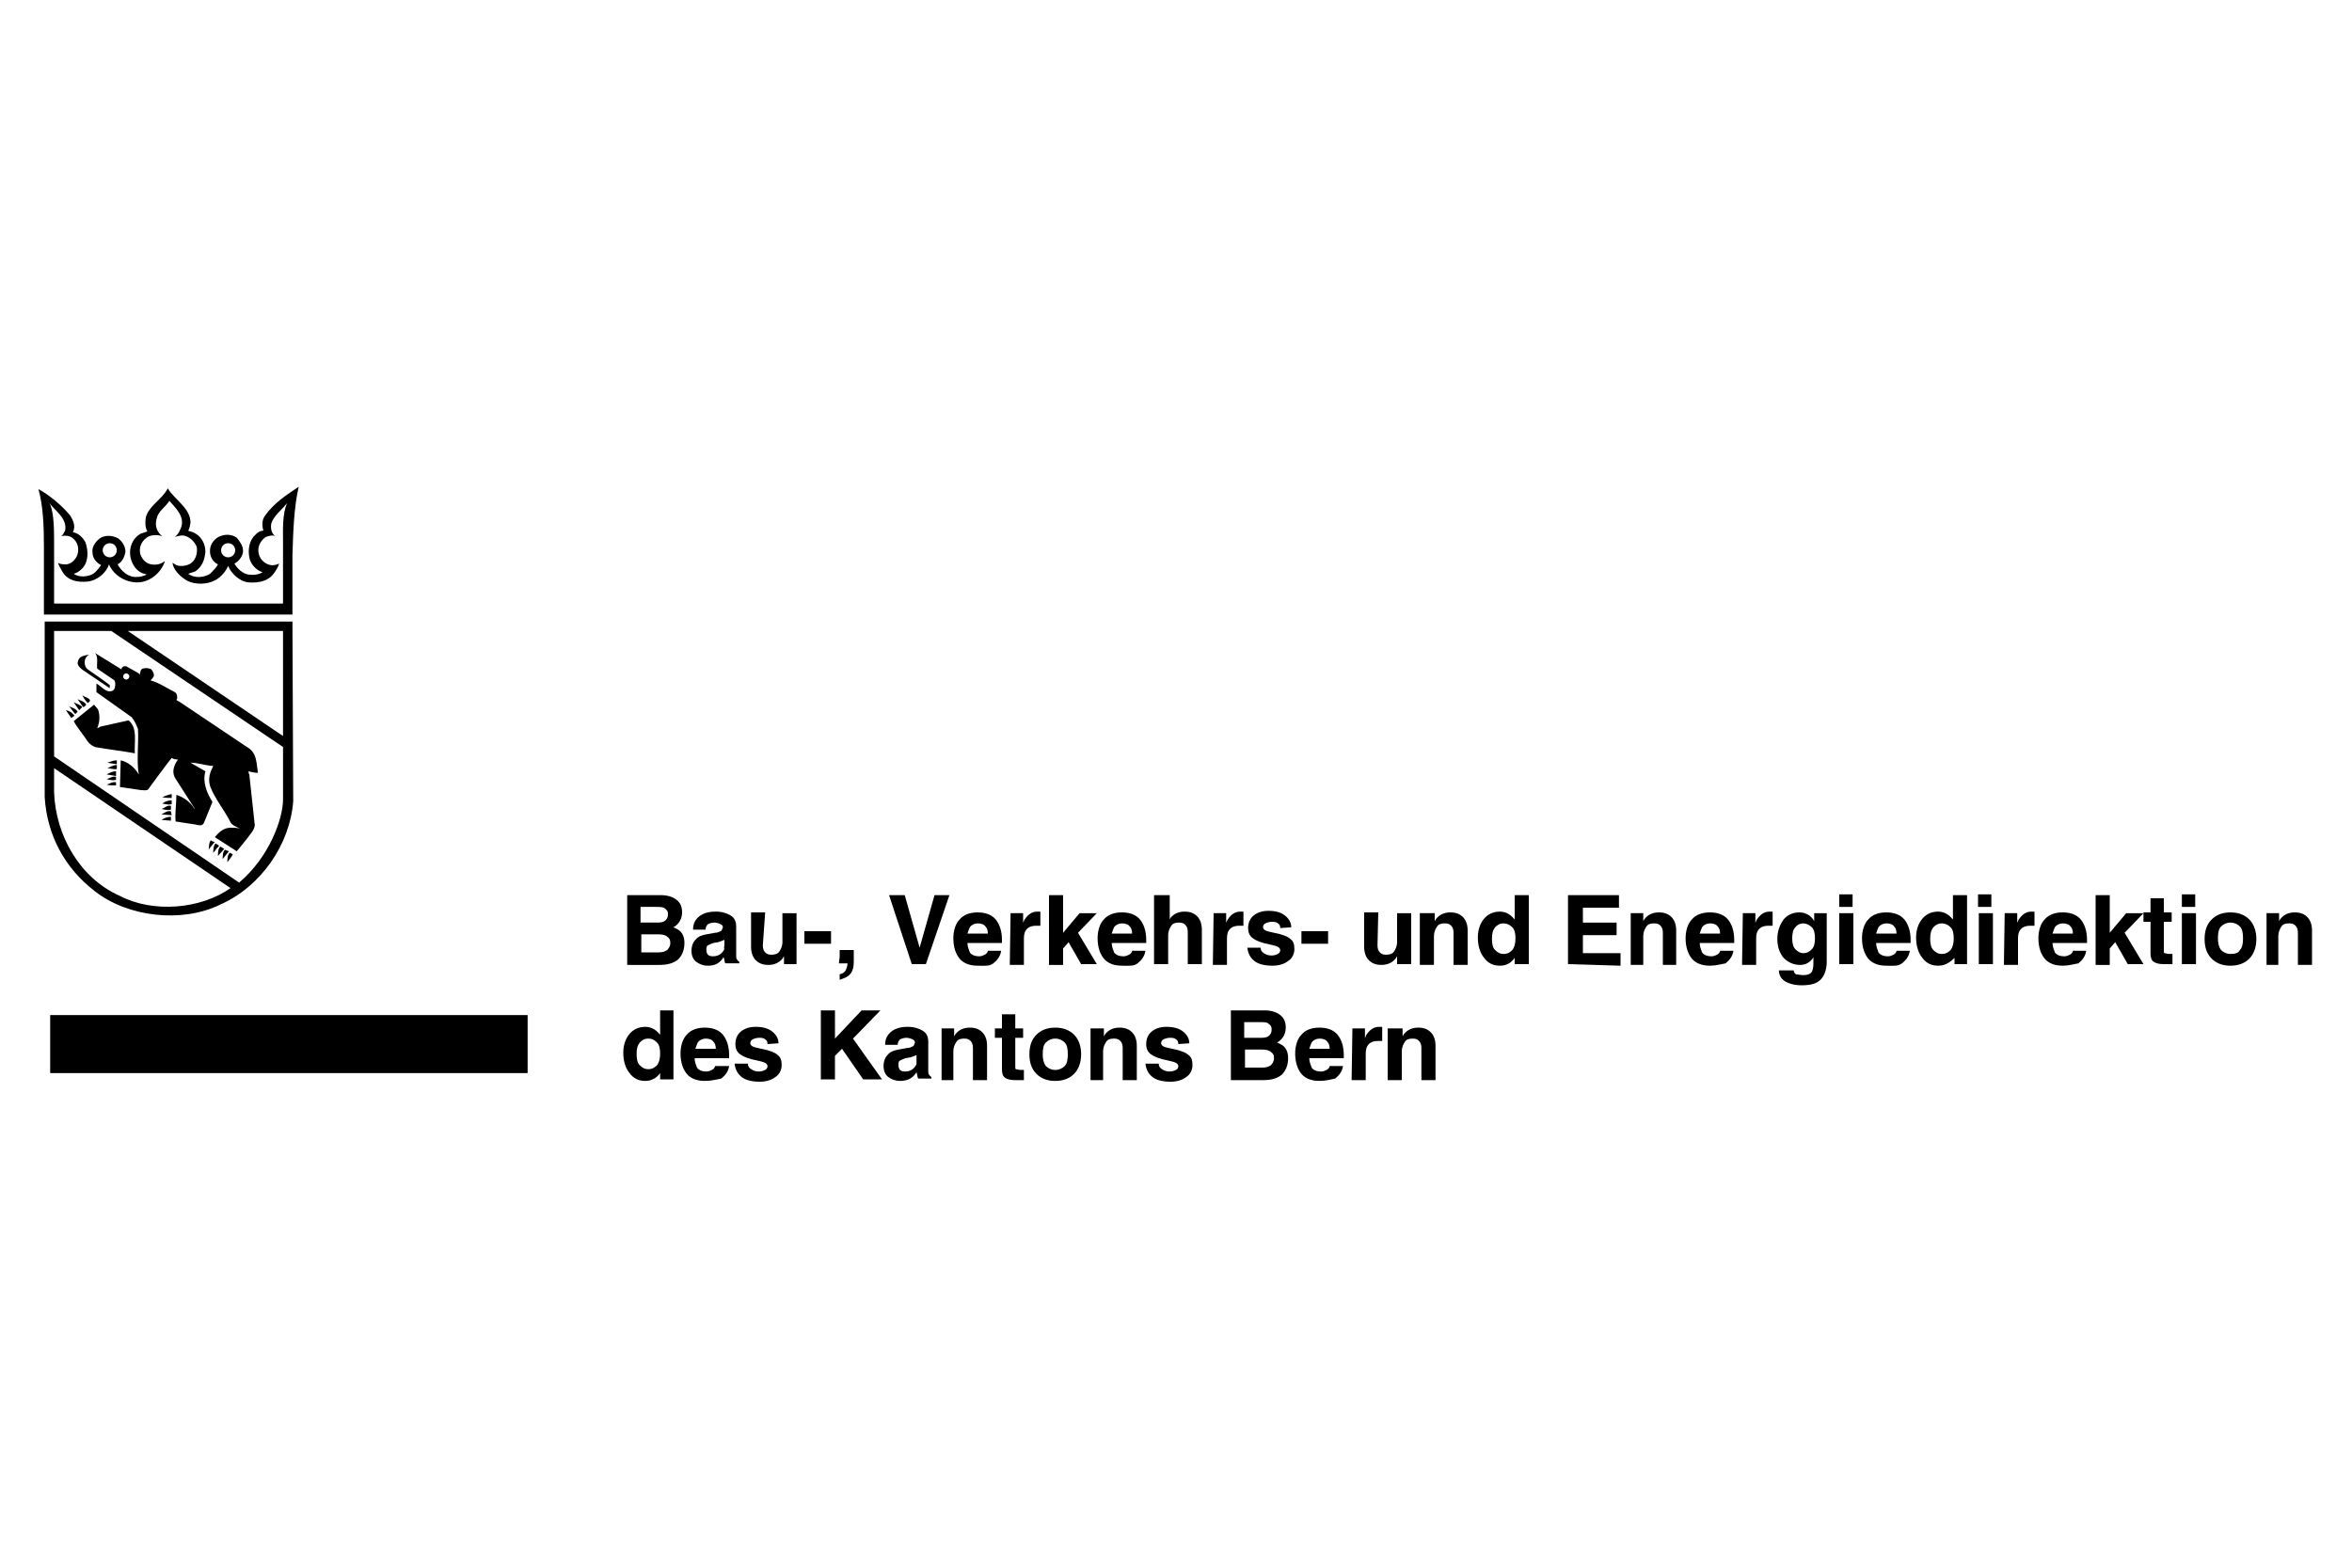 <svg xmlns="http://www.w3.org/2000/svg" xmlns:xlink="http://www.w3.org/1999/xlink" id="Layer_1" x="0px" y="0px" viewBox="0 0 300 200" xml:space="preserve"><g>	<g>		<path d="M80,114.2h0.9h3.4c0.8,0,1.5,0.2,2,0.6c0.5,0.4,0.7,0.9,0.7,1.6c0,0.7-0.3,1.3-0.8,1.7c-0.1,0.1-0.2,0.1-0.3,0.2    c0.2,0.1,0.4,0.2,0.6,0.3c0.6,0.4,0.8,1,0.8,1.7c0,0.9-0.3,1.6-0.8,2.1c-0.6,0.5-1.4,0.7-2.4,0.7h-3.1H80V114.2z M81.8,117.7h2.1    c0.5,0,0.8-0.1,1-0.3c0.2-0.2,0.3-0.4,0.3-0.8c0-0.3-0.1-0.5-0.4-0.7c-0.2-0.2-0.6-0.2-1.1-0.2h-2V117.7z M81.8,121.5H84    c0.5,0,0.8-0.1,1.1-0.3c0.2-0.2,0.4-0.5,0.4-0.9c0-0.4-0.1-0.6-0.4-0.8c-0.2-0.2-0.6-0.3-1.1-0.3h-2.2V121.5z"></path>		<path d="M90.3,123.2c-0.6,0-1.1-0.2-1.5-0.5c-0.4-0.3-0.6-0.8-0.6-1.4c0-0.6,0.2-1.1,0.5-1.4c0.3-0.4,0.8-0.6,1.4-0.7l1.1-0.2    c0.3,0,0.5-0.1,0.7-0.2c0.1,0,0.1-0.1,0.2-0.2c0-0.1,0.1-0.2,0.1-0.3c0-0.2-0.1-0.3-0.3-0.4c-0.2-0.1-0.5-0.2-0.8-0.2    c-0.3,0-0.6,0.1-0.8,0.2c-0.2,0.2-0.3,0.4-0.3,0.7h-1.6c0-0.8,0.3-1.3,0.8-1.7c0.5-0.4,1.2-0.6,2.1-0.6c0.8,0,1.4,0.2,1.9,0.5    c0.5,0.3,0.7,0.8,0.7,1.4v3.6c0,0.3,0,0.5,0.1,0.6s0.1,0.2,0.3,0.3v0v0.2h-0.9h-0.9v0c-0.1-0.3-0.1-0.5-0.2-0.8l0,0    C91.8,122.9,91.2,123.2,90.3,123.2z M92.4,120.6v-0.7c-0.2,0.1-0.5,0.2-0.8,0.3l-0.6,0.1c-0.3,0.1-0.5,0.2-0.7,0.3    c-0.2,0.1-0.2,0.3-0.2,0.6c0,0.3,0.1,0.5,0.2,0.6c0.1,0.1,0.3,0.2,0.6,0.2c0.6,0,1-0.2,1.3-0.6c0.1-0.1,0.1-0.2,0.2-0.3    C92.3,120.9,92.4,120.7,92.4,120.6z"></path>		<path d="M97.3,120.6c0,0.4,0.1,0.7,0.3,0.9c0.2,0.2,0.4,0.3,0.8,0.3c0.4,0,0.8-0.1,1-0.4c0.2-0.3,0.4-0.7,0.4-1.2v-3.7h0.9h0.9    v6.5h-0.8h-0.8v-1c-0.1,0.1-0.1,0.2-0.2,0.3c-0.4,0.5-1,0.8-1.8,0.8c-0.7,0-1.2-0.2-1.6-0.6c-0.4-0.4-0.6-1-0.6-1.7v-4.4h0.9h0.9    L97.3,120.6L97.3,120.6z"></path>		<path d="M102.6,118.8h3.4v1.6h-3.4V118.8z"></path>		<path d="M107.1,122.1v-0.9h0.9h0.9v1.5c0,0.6-0.1,1.1-0.4,1.5c-0.3,0.4-0.8,0.6-1.4,0.8v-0.7c0.4-0.1,0.7-0.3,0.8-0.6    c0.1-0.2,0.2-0.5,0.2-0.8h-0.5h-0.6L107.1,122.1L107.1,122.1z"></path>		<path d="M113.4,114.2h1h1l1.9,6.7h0l1.9-6.7h0.9h1l-3,8.8h-0.9h-0.9L113.4,114.2z"></path>		<path d="M124.7,123.2c-1,0-1.8-0.3-2.3-0.9c-0.5-0.6-0.8-1.5-0.8-2.6c0-1,0.3-1.9,0.8-2.4c0.5-0.6,1.3-0.9,2.3-0.9    c1,0,1.8,0.3,2.3,0.9c0.5,0.6,0.8,1.5,0.8,2.6c0,0.1,0,0.3,0,0.4h-4.4c0,0.5,0.2,0.9,0.3,1.2c0.2,0.3,0.6,0.5,1.2,0.5    c0.3,0,0.5-0.1,0.7-0.2c0.2-0.1,0.4-0.3,0.4-0.5h1.7c-0.1,0.7-0.5,1.2-1,1.6S125.5,123.2,124.7,123.2z M126,119.1    c0-0.4-0.1-0.7-0.3-0.9c-0.2-0.3-0.6-0.4-1-0.4c-0.4,0-0.8,0.2-1,0.5c-0.1,0.2-0.2,0.5-0.3,0.8H126z"></path>		<path d="M128.9,116.5h0.8h0.8v1.2c0.1-0.1,0.1-0.3,0.2-0.4c0.4-0.6,0.9-1,1.6-1l0.4,0v1.8c-0.2,0-0.3,0-0.5,0    c-0.5,0-0.9,0.1-1.2,0.4c-0.3,0.3-0.4,0.7-0.4,1.2v3.4h-0.9h-0.9L128.9,116.5L128.9,116.5z"></path>		<path d="M133.8,114.2h0.9h0.9v4.8l2.1-2.5h1.1h1.1l-2.4,2.5l2.4,4h-1h-1l-1.6-2.8l-0.7,0.8v2.1h-0.9h-0.9V114.2L133.8,114.2z"></path>		<path d="M143.1,123.2c-1,0-1.8-0.3-2.3-0.9s-0.8-1.5-0.8-2.6c0-1,0.3-1.9,0.8-2.4c0.5-0.6,1.3-0.9,2.3-0.9c1,0,1.8,0.3,2.3,0.9    c0.5,0.6,0.8,1.5,0.8,2.6c0,0.1,0,0.3,0,0.4h-4.4c0,0.5,0.2,0.9,0.3,1.2c0.2,0.3,0.6,0.5,1.2,0.5c0.3,0,0.5-0.1,0.7-0.2    c0.2-0.1,0.4-0.3,0.4-0.5h1.7c-0.1,0.7-0.5,1.2-1,1.6S143.9,123.2,143.1,123.2z M144.4,119.1c0-0.4-0.1-0.7-0.3-0.9    c-0.2-0.3-0.6-0.4-1-0.4c-0.4,0-0.8,0.2-1,0.5c-0.1,0.2-0.2,0.5-0.3,0.8H144.4z"></path>		<path d="M147.4,114.2h0.9h0.9v3.1l0.1-0.2c0.4-0.5,1-0.8,1.8-0.8c0.7,0,1.2,0.2,1.6,0.6c0.4,0.4,0.6,1,0.6,1.7v4.4h-0.9h-0.9v-4.1    c0-0.4-0.1-0.7-0.3-0.9c-0.2-0.2-0.4-0.3-0.8-0.3c-0.5,0-0.8,0.1-1,0.4c-0.2,0.3-0.4,0.7-0.4,1.2v3.7h-0.9h-0.9V114.2z"></path>		<path d="M154.8,116.5h0.8h0.8v1.2c0.1-0.1,0.1-0.3,0.2-0.4c0.4-0.6,0.9-1,1.6-1l0.4,0v1.8c-0.2,0-0.3,0-0.5,0    c-0.5,0-0.9,0.1-1.2,0.4c-0.3,0.3-0.4,0.7-0.4,1.2v3.4h-0.9h-0.9L154.8,116.5L154.8,116.5z"></path>		<path d="M163.3,118.4c0-0.3-0.1-0.5-0.3-0.6c-0.2-0.2-0.5-0.2-0.8-0.2c-0.3,0-0.6,0.1-0.8,0.2c-0.2,0.1-0.3,0.3-0.3,0.5    c0,0.1,0.1,0.3,0.3,0.4c0.2,0.1,0.6,0.2,1.1,0.3c1.1,0.2,1.8,0.5,2.1,0.8c0.4,0.3,0.5,0.7,0.5,1.3c0,0.6-0.3,1.2-0.8,1.5    c-0.5,0.4-1.2,0.6-2,0.6c-1,0-1.8-0.2-2.3-0.6c-0.5-0.4-0.8-0.9-0.9-1.7h1.7c0,0.3,0.1,0.5,0.4,0.7c0.3,0.2,0.6,0.3,1,0.3    c0.3,0,0.6-0.1,0.8-0.2s0.3-0.3,0.3-0.5c0-0.1-0.1-0.3-0.3-0.4c-0.2-0.1-0.5-0.2-1-0.3c-1.1-0.2-1.8-0.5-2.2-0.8    c-0.4-0.3-0.6-0.7-0.6-1.3c0-0.6,0.2-1.2,0.7-1.6c0.5-0.4,1.1-0.6,1.9-0.6c0.9,0,1.6,0.2,2.1,0.6c0.5,0.4,0.8,0.9,0.8,1.5    L163.3,118.4z"></path>		<path d="M166,118.8h3.4v1.6H166V118.8z"></path>		<path d="M175.7,120.6c0,0.4,0.1,0.7,0.3,0.9c0.2,0.2,0.4,0.3,0.8,0.3c0.4,0,0.8-0.1,1-0.4c0.2-0.3,0.4-0.7,0.4-1.2v-3.7h0.9h0.9    v6.5H179h-0.8v-1c-0.1,0.1-0.1,0.2-0.2,0.3c-0.4,0.5-1,0.8-1.8,0.8c-0.7,0-1.2-0.2-1.6-0.6c-0.4-0.4-0.6-1-0.6-1.7v-4.4h0.9h0.9    L175.7,120.6L175.7,120.6z"></path>		<path d="M181.4,116.5h0.8h0.8v1c0.1-0.1,0.1-0.2,0.2-0.3c0.4-0.5,1-0.8,1.8-0.8c0.7,0,1.2,0.2,1.6,0.6c0.4,0.4,0.6,1,0.6,1.7v4.4    h-0.9h-0.9v-4.1c0-0.4-0.1-0.7-0.3-0.9c-0.2-0.2-0.4-0.3-0.8-0.3c-0.5,0-0.8,0.1-1,0.4c-0.2,0.3-0.4,0.7-0.4,1.2v3.7h-0.9h-0.9    V116.5z"></path>		<path d="M191.3,123.2c-0.8,0-1.5-0.3-2-1c-0.5-0.6-0.8-1.5-0.8-2.6c0-1,0.3-1.8,0.8-2.4c0.5-0.6,1.2-0.9,2-0.9    c0.7,0,1.3,0.3,1.8,0.9l0.1,0.1v-3.1h0.9h0.9v8.8H194h-0.8v-0.8l0,0C192.7,122.9,192.1,123.2,191.3,123.2z M191.8,117.8    c-0.5,0-0.8,0.2-1.1,0.5c-0.3,0.4-0.4,0.8-0.4,1.5c0,0.6,0.1,1.1,0.4,1.4c0.3,0.3,0.6,0.5,1.1,0.5c0.5,0,0.8-0.2,1.1-0.5    c0.3-0.4,0.4-0.9,0.4-1.5c0-0.6-0.1-1.1-0.4-1.4C192.6,118,192.2,117.8,191.8,117.8z"></path>		<path d="M200,123v-8.8h6.5v0.8v0.8h-4.6v1.9h4.3v0.8v0.8h-4.3v2.3h4.8v0.8v0.8L200,123L200,123z"></path>		<path d="M208,116.5h0.8h0.8v1c0.1-0.1,0.1-0.2,0.2-0.3c0.4-0.5,1-0.8,1.8-0.8c0.7,0,1.2,0.2,1.6,0.6c0.4,0.4,0.6,1,0.6,1.7v4.4    H213h-0.9v-4.1c0-0.4-0.1-0.7-0.3-0.9c-0.2-0.2-0.4-0.3-0.8-0.3c-0.5,0-0.8,0.1-1,0.4c-0.2,0.3-0.4,0.7-0.4,1.2v3.7h-0.9H208    V116.5z"></path>		<path d="M218.1,123.2c-1,0-1.8-0.3-2.3-0.9c-0.5-0.6-0.8-1.5-0.8-2.6c0-1,0.3-1.9,0.8-2.4c0.5-0.6,1.3-0.9,2.3-0.9    c1,0,1.8,0.3,2.3,0.9c0.5,0.6,0.8,1.5,0.8,2.6c0,0.1,0,0.3,0,0.4h-4.4c0,0.5,0.2,0.9,0.3,1.2c0.2,0.3,0.6,0.5,1.2,0.5    c0.3,0,0.5-0.1,0.7-0.2c0.2-0.1,0.4-0.3,0.4-0.5h1.7c-0.1,0.7-0.5,1.2-1,1.6C219.5,123,218.9,123.2,218.1,123.2z M219.4,119.1    c0-0.4-0.1-0.7-0.3-0.9c-0.2-0.3-0.6-0.4-1-0.4c-0.4,0-0.8,0.2-1,0.5c-0.1,0.2-0.2,0.5-0.3,0.8H219.4z"></path>		<path d="M222.3,116.5h0.8h0.8v1.2c0.1-0.1,0.1-0.3,0.2-0.4c0.4-0.6,0.9-1,1.6-1l0.4,0v1.8c-0.2,0-0.3,0-0.5,0    c-0.5,0-0.9,0.1-1.2,0.4c-0.3,0.3-0.4,0.7-0.4,1.2v3.4h-0.9h-0.9L222.3,116.5L222.3,116.5z"></path>		<path d="M230,124.4c0.5,0,0.8-0.1,1-0.3c0.2-0.2,0.3-0.6,0.3-1.2v-0.8l-0.1,0.2c-0.4,0.5-0.9,0.8-1.6,0.8c-0.8,0-1.5-0.3-2.1-0.9    c-0.5-0.6-0.8-1.4-0.8-2.4c0-1,0.3-1.8,0.8-2.5c0.5-0.6,1.2-0.9,2-0.9c0.7,0,1.3,0.3,1.7,0.8c0.1,0.1,0.1,0.2,0.2,0.3v-1h1.6v6.2    c0,1-0.3,1.8-0.8,2.3c-0.5,0.5-1.3,0.7-2.4,0.7c-0.9,0-1.6-0.2-2.1-0.5c-0.5-0.3-0.8-0.8-0.8-1.4h1.9c0,0.2,0.1,0.4,0.3,0.5    C229.3,124.3,229.6,124.4,230,124.4z M230,117.8c-0.4,0-0.8,0.2-1,0.5c-0.3,0.3-0.4,0.8-0.4,1.4c0,0.6,0.1,1.1,0.4,1.4    c0.3,0.3,0.6,0.5,1,0.5c0.5,0,0.8-0.2,1.1-0.5c0.3-0.3,0.4-0.8,0.4-1.4c0-0.6-0.1-1.1-0.4-1.4C230.8,118,230.4,117.8,230,117.8z"></path>		<path d="M234.6,114.1h1.7v1.6h-1.7V114.1z M234.6,116.5h0.9h0.9v6.5h-0.9h-0.9V116.5z"></path>		<path d="M240.6,123.2c-1,0-1.8-0.3-2.3-0.9c-0.5-0.6-0.8-1.5-0.8-2.6c0-1,0.3-1.9,0.8-2.4c0.5-0.6,1.3-0.9,2.3-0.9    c1,0,1.8,0.3,2.3,0.9c0.5,0.6,0.8,1.5,0.8,2.6c0,0.1,0,0.3,0,0.4h-4.4c0,0.5,0.2,0.9,0.3,1.2c0.2,0.3,0.6,0.5,1.2,0.5    c0.3,0,0.5-0.1,0.7-0.2c0.2-0.1,0.4-0.3,0.4-0.5h1.7c-0.1,0.7-0.5,1.2-1,1.6S241.4,123.2,240.6,123.2z M241.9,119.1    c0-0.4-0.1-0.7-0.3-0.9c-0.2-0.3-0.6-0.4-1-0.4c-0.4,0-0.8,0.2-1,0.5c-0.1,0.2-0.2,0.5-0.3,0.8H241.9z"></path>		<path d="M247.2,123.2c-0.8,0-1.5-0.3-2-1c-0.5-0.6-0.8-1.5-0.8-2.6c0-1,0.3-1.8,0.8-2.4c0.5-0.6,1.2-0.9,2-0.9    c0.7,0,1.3,0.3,1.8,0.9l0.1,0.1v-3.1h0.9h0.9v8.8h-0.8h-0.8v-0.8l0,0C248.6,122.9,248,123.2,247.2,123.2z M247.7,117.8    c-0.5,0-0.8,0.2-1.1,0.5c-0.3,0.4-0.4,0.8-0.4,1.5c0,0.6,0.1,1.1,0.4,1.4c0.3,0.3,0.6,0.5,1.1,0.5c0.5,0,0.8-0.2,1.1-0.5    c0.3-0.4,0.4-0.9,0.4-1.5c0-0.6-0.1-1.1-0.4-1.4C248.5,118,248.1,117.8,247.7,117.8z"></path>		<path d="M252.3,114.1h1.7v1.6h-1.7V114.1z M252.4,116.5h0.9h0.9v6.5h-0.9h-0.9V116.5z"></path>		<path d="M255.7,116.5h0.8h0.8v1.2c0.1-0.1,0.1-0.3,0.2-0.4c0.4-0.6,0.9-1,1.6-1l0.4,0v1.8c-0.2,0-0.3,0-0.5,0    c-0.5,0-0.9,0.1-1.2,0.4c-0.3,0.3-0.4,0.7-0.4,1.2v3.4h-0.9h-0.9L255.7,116.5L255.7,116.5z"></path>		<path d="M263.1,123.2c-1,0-1.8-0.3-2.3-0.9c-0.5-0.6-0.8-1.5-0.8-2.6c0-1,0.3-1.9,0.8-2.4c0.5-0.6,1.3-0.9,2.3-0.9    c1,0,1.8,0.3,2.3,0.9c0.5,0.6,0.8,1.5,0.8,2.6c0,0.1,0,0.3,0,0.4h-4.4c0,0.5,0.2,0.9,0.3,1.2c0.2,0.3,0.6,0.5,1.2,0.5    c0.3,0,0.5-0.1,0.7-0.2c0.2-0.1,0.4-0.3,0.4-0.5h1.7c-0.1,0.7-0.5,1.2-1,1.6C264.5,123,263.9,123.2,263.1,123.2z M264.4,119.1    c0-0.4-0.1-0.7-0.3-0.9c-0.2-0.3-0.6-0.4-1-0.4c-0.4,0-0.8,0.2-1,0.5c-0.1,0.2-0.2,0.5-0.3,0.8H264.4z"></path>		<path d="M267.3,114.2h0.9h0.9v4.8l2.1-2.5h1.1h1.1L271,119l2.4,4h-1h-1l-1.6-2.8l-0.7,0.8v2.1h-0.9h-0.9V114.2z"></path>		<path d="M277.1,123c-0.3,0-0.6,0-1.1,0c-0.6,0-1-0.1-1.3-0.3c-0.3-0.2-0.4-0.6-0.4-1.1v-4h-0.9v-1.2h0.9v-1.8h1.7v1.8h1v1.2h-1    v3.7c0,0.2,0,0.3,0.1,0.3c0.1,0,0.3,0.1,0.6,0.1h0.4L277.1,123L277.1,123z"></path>		<path d="M278.3,114.1h1.7v1.6h-1.7V114.1z M278.3,116.5h0.9h0.9v6.5h-0.9h-0.9V116.5z"></path>		<path d="M282.1,122.3c-0.6-0.6-0.9-1.4-0.9-2.5c0-1.1,0.3-1.9,0.9-2.5c0.6-0.6,1.4-0.9,2.4-0.9c1,0,1.8,0.3,2.4,0.9    c0.6,0.6,0.9,1.5,0.9,2.5c0,1-0.3,1.9-0.9,2.5c-0.6,0.6-1.4,0.9-2.4,0.9C283.5,123.2,282.7,122.9,282.1,122.3z M285.7,121.2    c0.3-0.3,0.4-0.8,0.4-1.5c0-0.7-0.1-1.2-0.4-1.5c-0.3-0.3-0.7-0.5-1.2-0.5c-0.5,0-0.9,0.2-1.2,0.5c-0.3,0.3-0.4,0.8-0.4,1.5    c0,0.6,0.1,1.1,0.4,1.5c0.3,0.3,0.7,0.5,1.2,0.5C285.1,121.7,285.5,121.6,285.7,121.2z"></path>		<path d="M289.1,116.5h0.8h0.8v1c0.1-0.1,0.1-0.2,0.2-0.3c0.4-0.5,1-0.8,1.8-0.8c0.7,0,1.2,0.2,1.6,0.6c0.4,0.4,0.6,1,0.6,1.7v4.4    h-0.9h-0.9v-4.1c0-0.4-0.1-0.7-0.3-0.9c-0.2-0.2-0.4-0.3-0.8-0.3c-0.5,0-0.8,0.1-1,0.4c-0.2,0.3-0.4,0.7-0.4,1.2v3.7H290h-0.9    L289.1,116.5L289.1,116.5z"></path>		<path d="M82.3,137.9c-0.8,0-1.5-0.3-2-1c-0.5-0.6-0.8-1.5-0.8-2.6c0-1,0.3-1.8,0.8-2.4s1.2-0.9,2-0.9c0.7,0,1.3,0.3,1.8,0.9    l0.1,0.1v-3.1H85h0.9v8.8H85h-0.8v-0.8l0,0C83.7,137.6,83,137.9,82.3,137.9z M82.7,132.5c-0.5,0-0.8,0.2-1.1,0.5    c-0.3,0.4-0.4,0.8-0.4,1.5c0,0.6,0.1,1.1,0.4,1.4c0.3,0.3,0.6,0.5,1.1,0.5c0.5,0,0.8-0.2,1.1-0.5c0.3-0.4,0.4-0.9,0.4-1.5    c0-0.6-0.1-1.1-0.4-1.4C83.5,132.7,83.2,132.5,82.7,132.5z"></path>		<path d="M89.9,137.9c-1,0-1.8-0.3-2.3-0.9s-0.8-1.5-0.8-2.6c0-1,0.3-1.9,0.8-2.4c0.5-0.6,1.3-0.9,2.3-0.9c1,0,1.8,0.3,2.3,0.9    c0.5,0.6,0.8,1.5,0.8,2.6c0,0.1,0,0.3,0,0.4h-4.4c0,0.5,0.2,0.9,0.3,1.2c0.2,0.3,0.6,0.5,1.2,0.5c0.3,0,0.5-0.1,0.7-0.2    c0.2-0.1,0.4-0.3,0.4-0.5H93c-0.1,0.7-0.5,1.2-1,1.6C91.4,137.7,90.8,137.9,89.9,137.9z M91.3,133.8c0-0.4-0.1-0.7-0.3-0.9    c-0.2-0.3-0.6-0.4-1-0.4c-0.4,0-0.8,0.2-1,0.5c-0.1,0.2-0.2,0.5-0.3,0.8H91.3z"></path>		<path d="M97.9,133.2c0-0.3-0.1-0.5-0.3-0.6c-0.2-0.2-0.5-0.2-0.8-0.2c-0.3,0-0.6,0.1-0.8,0.2c-0.2,0.1-0.3,0.3-0.3,0.5    c0,0.1,0.1,0.3,0.3,0.4c0.2,0.1,0.6,0.2,1.1,0.3c1.1,0.2,1.8,0.5,2.1,0.8c0.4,0.3,0.5,0.7,0.5,1.3c0,0.6-0.3,1.2-0.8,1.5    c-0.5,0.4-1.2,0.6-2,0.6c-1,0-1.8-0.2-2.3-0.6c-0.5-0.4-0.8-0.9-0.9-1.7h1.7c0,0.3,0.1,0.5,0.4,0.7c0.3,0.2,0.6,0.3,1,0.3    c0.3,0,0.6-0.1,0.8-0.2s0.3-0.3,0.3-0.5c0-0.1-0.1-0.3-0.3-0.4c-0.2-0.1-0.5-0.2-1-0.3c-1.1-0.2-1.8-0.5-2.2-0.8    c-0.4-0.3-0.6-0.7-0.6-1.3c0-0.6,0.2-1.2,0.7-1.6c0.5-0.4,1.1-0.6,1.9-0.6c0.9,0,1.6,0.2,2.1,0.6c0.5,0.4,0.8,0.9,0.8,1.5    L97.9,133.2L97.9,133.2z"></path>		<path d="M104.7,128.9h0.9h0.9v3.6l3.4-3.6h1.2h1.2l-3.5,3.6l3.7,5.2h-1.2h-1.2l-2.7-3.9l-0.9,0.9v3h-0.9h-0.9L104.7,128.9z"></path>		<path d="M114.8,137.9c-0.6,0-1.1-0.2-1.5-0.5c-0.4-0.3-0.6-0.8-0.6-1.4c0-0.6,0.2-1.1,0.5-1.4c0.3-0.4,0.8-0.6,1.4-0.7l1.1-0.2    c0.3,0,0.5-0.1,0.7-0.2c0.1,0,0.1-0.1,0.2-0.2c0-0.1,0.1-0.2,0.1-0.3c0-0.2-0.1-0.3-0.3-0.4c-0.2-0.1-0.5-0.2-0.8-0.2    c-0.3,0-0.6,0.1-0.8,0.2c-0.2,0.2-0.3,0.4-0.3,0.7h-1.6c0-0.8,0.3-1.3,0.8-1.7c0.5-0.4,1.2-0.6,2.1-0.6c0.8,0,1.4,0.2,1.9,0.5    c0.5,0.3,0.7,0.8,0.7,1.4v3.6c0,0.3,0,0.5,0.1,0.6s0.1,0.2,0.3,0.3v0v0.2H118h-0.9v0c-0.1-0.3-0.1-0.5-0.2-0.8l0,0    C116.4,137.6,115.7,137.9,114.8,137.9z M116.9,135.3v-0.7c-0.2,0.1-0.5,0.2-0.8,0.3l-0.6,0.1c-0.3,0.1-0.5,0.2-0.7,0.3    c-0.2,0.1-0.2,0.3-0.2,0.6c0,0.3,0.1,0.5,0.2,0.6c0.1,0.1,0.3,0.2,0.6,0.2c0.6,0,1-0.2,1.3-0.6c0.1-0.1,0.1-0.2,0.2-0.3    C116.9,135.6,116.9,135.5,116.9,135.3z"></path>		<path d="M120.1,131.2h0.8h0.8v1c0.1-0.1,0.1-0.2,0.2-0.3c0.4-0.5,1-0.8,1.8-0.8c0.7,0,1.2,0.2,1.6,0.6c0.4,0.4,0.6,1,0.6,1.7v4.4    h-0.9h-0.9v-4.1c0-0.4-0.1-0.7-0.3-0.9c-0.2-0.2-0.4-0.3-0.8-0.3c-0.5,0-0.8,0.1-1,0.4s-0.4,0.7-0.4,1.2v3.7H121h-0.9V131.2z"></path>		<path d="M130.6,137.8c-0.3,0-0.6,0-1.1,0c-0.6,0-1-0.1-1.3-0.3c-0.3-0.2-0.4-0.6-0.4-1.1v-4h-0.9v-1.2h0.9v-1.8h1.7v1.8h1v1.2h-1    v3.7c0,0.2,0,0.3,0.1,0.3c0.1,0,0.3,0.1,0.6,0.1h0.4L130.6,137.8L130.6,137.8z"></path>		<path d="M132.2,137c-0.6-0.6-0.9-1.4-0.9-2.5c0-1.1,0.3-1.9,0.9-2.5c0.6-0.6,1.4-0.9,2.4-0.9c1,0,1.8,0.3,2.4,0.9s0.9,1.5,0.9,2.5    c0,1-0.3,1.9-0.9,2.5c-0.6,0.6-1.4,0.9-2.4,0.9C133.6,137.9,132.8,137.6,132.2,137z M135.8,136c0.3-0.3,0.4-0.8,0.4-1.5    c0-0.7-0.1-1.2-0.4-1.5c-0.3-0.3-0.7-0.5-1.2-0.5c-0.5,0-0.9,0.2-1.2,0.5c-0.3,0.3-0.4,0.8-0.4,1.5c0,0.6,0.1,1.1,0.4,1.5    c0.3,0.3,0.7,0.5,1.2,0.5C135.1,136.5,135.5,136.3,135.8,136z"></path>		<path d="M139.2,131.2h0.8h0.8v1c0.1-0.1,0.1-0.2,0.2-0.3c0.4-0.5,1-0.8,1.8-0.8c0.7,0,1.2,0.2,1.6,0.6c0.4,0.4,0.6,1,0.6,1.7v4.4    h-0.9h-0.9v-4.1c0-0.4-0.1-0.7-0.3-0.9c-0.2-0.2-0.4-0.3-0.8-0.3c-0.5,0-0.8,0.1-1,0.4s-0.4,0.7-0.4,1.2v3.7H140h-0.9V131.2z"></path>		<path d="M150.3,133.2c0-0.3-0.1-0.5-0.3-0.6c-0.2-0.2-0.5-0.2-0.8-0.2c-0.3,0-0.6,0.1-0.8,0.2c-0.2,0.1-0.3,0.3-0.3,0.5    c0,0.1,0.1,0.3,0.3,0.4c0.2,0.1,0.6,0.2,1.1,0.3c1.1,0.2,1.8,0.5,2.1,0.8c0.4,0.3,0.5,0.7,0.5,1.3c0,0.6-0.3,1.2-0.8,1.5    c-0.5,0.4-1.2,0.6-2,0.6c-1,0-1.8-0.2-2.3-0.6c-0.5-0.4-0.8-0.9-0.9-1.7h1.7c0,0.3,0.1,0.5,0.4,0.7c0.3,0.2,0.6,0.3,1,0.3    c0.3,0,0.6-0.1,0.8-0.2s0.3-0.3,0.3-0.5c0-0.1-0.1-0.3-0.3-0.4c-0.2-0.1-0.5-0.2-1-0.3c-1.1-0.2-1.8-0.5-2.2-0.8    c-0.4-0.3-0.6-0.7-0.6-1.3c0-0.6,0.2-1.2,0.7-1.6c0.5-0.4,1.1-0.6,1.9-0.6c0.9,0,1.6,0.2,2.1,0.6c0.5,0.4,0.8,0.9,0.8,1.5    L150.3,133.2L150.3,133.2z"></path>		<path d="M157,128.9h0.9h3.4c0.8,0,1.5,0.2,2,0.6c0.5,0.4,0.7,0.9,0.7,1.6c0,0.7-0.3,1.3-0.8,1.7c-0.1,0.1-0.2,0.1-0.3,0.2    c0.2,0.1,0.4,0.2,0.6,0.3c0.6,0.4,0.8,1,0.8,1.7c0,0.9-0.3,1.6-0.8,2.1c-0.6,0.5-1.4,0.7-2.4,0.7h-3.1H157V128.9z M158.8,132.4    h2.1c0.5,0,0.8-0.1,1-0.3c0.2-0.2,0.3-0.4,0.3-0.8c0-0.3-0.1-0.5-0.4-0.7c-0.2-0.2-0.6-0.2-1.1-0.2h-2V132.4z M158.8,136.2h2.2    c0.5,0,0.8-0.1,1.1-0.3c0.2-0.2,0.4-0.5,0.4-0.9c0-0.4-0.1-0.6-0.4-0.8c-0.2-0.2-0.6-0.3-1.1-0.3h-2.2V136.2z"></path>		<path d="M168.3,137.9c-1,0-1.8-0.3-2.3-0.9s-0.8-1.5-0.8-2.6c0-1,0.3-1.9,0.8-2.4c0.5-0.6,1.3-0.9,2.3-0.9c1,0,1.8,0.3,2.3,0.9    c0.5,0.6,0.8,1.5,0.8,2.6c0,0.1,0,0.3,0,0.4H167c0,0.5,0.2,0.9,0.3,1.2c0.2,0.3,0.6,0.5,1.2,0.5c0.3,0,0.5-0.1,0.7-0.2    c0.2-0.1,0.4-0.3,0.4-0.5h1.7c-0.1,0.7-0.5,1.2-1,1.6C169.8,137.7,169.1,137.9,168.3,137.9z M169.6,133.8c0-0.4-0.1-0.7-0.3-0.9    c-0.2-0.3-0.6-0.4-1-0.4c-0.4,0-0.8,0.2-1,0.5c-0.1,0.2-0.2,0.5-0.3,0.8H169.6z"></path>		<path d="M172.5,131.2h0.8h0.8v1.2c0.1-0.1,0.1-0.3,0.2-0.4c0.4-0.6,0.9-1,1.6-1l0.4,0v1.8c-0.2,0-0.3,0-0.5,0    c-0.5,0-0.9,0.1-1.2,0.4c-0.3,0.3-0.4,0.7-0.4,1.2v3.4h-0.9h-0.9L172.5,131.2L172.5,131.2z"></path>		<path d="M177.3,131.2h0.8h0.8v1c0.1-0.1,0.1-0.2,0.2-0.3c0.4-0.5,1-0.8,1.8-0.8c0.7,0,1.2,0.2,1.6,0.6c0.4,0.4,0.6,1,0.6,1.7v4.4    h-0.9h-0.9v-4.1c0-0.4-0.1-0.7-0.3-0.9c-0.2-0.2-0.4-0.3-0.8-0.3c-0.5,0-0.8,0.1-1,0.4s-0.4,0.7-0.4,1.2v3.7h-0.9h-0.9V131.2z"></path>	</g>	<g>		<path d="M14.9,70.2c0,0.5-0.4,0.9-0.9,0.9c-0.5,0-0.9-0.4-0.9-0.9c0-0.5,0.4-0.9,0.9-0.9C14.5,69.3,14.9,69.7,14.9,70.2     M23.1,67.3c-0.2,0.5-0.4,0.9-0.8,1.2c0.4-0.1,0.9-0.3,1.4-0.1c0.6,0.2,1.2,0.8,1.4,1.4c0.1,0.8-0.1,1.6-0.8,2.1    c-0.5,0.3-1.3,0.4-1.8,0.2L22,71.8c0.1,0.9,1,1.8,1.9,2.3c1,0.5,2.5,0.5,3.6-0.1c0.7-0.4,1.3-1.1,1.6-1.8c0.4,1,1.5,2,2.6,2.1    c1.4,0.1,2.7-0.2,3.4-1.4c0.2-0.3,0.4-0.6,0.5-1c-0.4,0.2-0.9,0.3-1.4,0.1c-0.6-0.2-1.1-0.8-1.2-1.4c-0.2-0.8,0.2-1.6,0.9-2.1    c0.4-0.1,0.8-0.3,1.2-0.1l0,0c-0.5-0.4-0.6-1-0.5-1.6c0.3-1,1.3-1.7,2-2.6c-0.6,1.5-0.5,3.3-0.5,5V77H6.9v-8.2    c0-1.8-0.1-3.8-0.6-4.6c0.9,1.1,2.3,2,2,3.5c-0.2,0.3-0.2,0.5-0.5,0.7c0.4-0.1,1-0.1,1.4,0.2c0.7,0.5,0.9,1.3,0.7,2.1    c-0.2,0.6-0.7,1.2-1.4,1.3c-0.4,0-0.8,0-1.1-0.2c0.1,0.4,0.4,0.8,0.6,1.2c0.7,1.1,1.9,1.3,3.1,1.2c1.2-0.1,2.4-1,2.8-2.2    c0.6,1.4,2.1,2.3,3.6,2.3c1.6,0,3-1.2,3.5-2.6c0,0,0,0,0-0.1c-0.5,0.4-1.1,0.5-1.7,0.4c-0.7-0.1-1.2-0.7-1.4-1.3    c-0.2-0.8,0.1-1.6,0.8-2.1c0.5-0.4,1.4-0.4,2-0.2C20,67.9,19.7,67,20,66.1c0.2-0.9,1.1-1.4,1.6-2.2C22.4,64.8,23.6,65.9,23.1,67.3     M38.1,62.1c-1.5,1-3.2,2.1-4.3,3.7c-0.4,0.5-0.4,1.3-0.2,1.9c-0.4,0-0.7,0.2-1,0.5c-0.8,0.7-1,1.9-0.8,2.9    c0.1,0.8,0.9,1.7,1.7,1.9c-0.5,0.3-1.1,0.4-1.8,0.3c-0.7-0.1-1.4-0.7-1.8-1.4c0.6-0.3,1.1-1,1.1-1.6c0-0.7-0.4-1.2-0.8-1.7    c-0.7-0.5-1.7-0.5-2.5,0c-0.7,0.5-1,1.2-0.9,2c0.1,0.6,0.4,1.1,1,1.4c-0.2,0.4-0.6,0.8-1,1.2c-0.8,0.5-2,0.6-2.8,0    c0.3-0.1,0.6-0.2,0.9-0.3c0.9-0.6,1.2-1.5,1.3-2.5c0-1.1-0.6-2.1-1.6-2.5c-0.2-0.1-0.4-0.1-0.6-0.2c0.2-0.3,0.2-0.6,0.3-1    c0-1.9-2-2.9-2.9-4.4v0c-0.7,1.4-2.4,2.2-2.8,3.7c-0.1,0.6-0.1,1.3,0.2,1.8c-0.3,0.1-0.6,0.2-0.9,0.3c-1,0.6-1.4,1.7-1.3,2.7    c0.1,0.9,0.6,1.9,1.5,2.3c0.2,0.1,0.4,0.1,0.6,0.2c-0.4,0.2-0.8,0.3-1.2,0.3c-1.1,0.1-2-0.7-2.5-1.6c0.6-0.3,0.9-1,1-1.6    c0-0.7-0.4-1.3-0.9-1.7c-0.7-0.4-1.7-0.5-2.4,0c-0.6,0.5-1,1.1-0.9,1.8c0,0.7,0.5,1.3,1.1,1.6c-0.3,0.4-0.6,0.8-1,1.1    c-0.7,0.4-1.8,0.5-2.5,0c0.4-0.1,0.7-0.3,1-0.6c0.9-0.8,0.9-2.3,0.5-3.4c-0.3-0.6-0.9-1.2-1.6-1.3c0.4-0.8,0-1.6-0.4-2.2    c-1.2-1.4-2.7-2.6-4-3.3c0.6,2.1,0.7,4.7,0.7,7.4v8.6h31.7v-7.6C37.4,67.7,37.5,64.7,38.1,62.1 M30,70.2c0,0.5-0.4,0.9-0.9,0.9    c-0.5,0-0.9-0.4-0.9-0.9c0-0.5,0.4-0.9,0.9-0.9C29.6,69.3,30,69.7,30,70.2"></path>		<path d="M6.9,98v3.1c0.2,5.4,3.2,10.9,8.4,13.2c4.2,2.2,10.3,1.7,14.1-1L6.9,98z M16.3,80.5l19.8,13.4V80.5H16.3z M37.4,102.2    c-0.4,5.5-4.1,10.9-9.3,13.2c-4.9,2.4-11.8,1.6-16-1.7c-3.9-3-6.1-7.2-6.4-12l0-22.4h31.6L37.4,102.2z M14.2,80.5H6.9l0,16    l23.6,16.1c3.9-3.3,5.6-8.2,5.6-10.6v-6.7L14.2,80.5z"></path>		<path d="M15.5,85.4c0-0.2,0.1-0.3,0.3-0.4l0.3,0l1.6,0.9l0.1,0.2c0.1-0.3,0.1-0.7,0.4-0.8c0.3-0.1,0.8-0.1,1.1,0.1    c0.2,0.2,0.4,0.6,0.3,0.9c-0.1,0.2-0.3,0.4-0.4,0.5c1.1,0.3,2.1,1,3.1,1.5c0.3,0.2,0.3,0.5,0.3,0.8l-0.1,0.2    c0.1,0.1,0.4,0.2,0.5,0.3l8.5,5.7c1.3,0.7,1.2,2.1,1.4,3.3c-0.4,0-0.8-0.1-1.2-0.2c0,0.1,0,0.3,0.1,0.4l0.7,6.5    c-0.1,0.7-0.6,1.1-1,1.7l-1.3,1.6l-2.8-1.8c0.5-0.6,1.1-1.2,2-1.2c0.4,0,0.8,0,1.2,0.1c-0.4-0.2-1-0.4-1.2-0.8    c-0.8-1.6-2-3-2.6-4.6c-0.3-1,0-1.8,0.4-2.6c-0.1,0-0.1,0-0.3,0c-0.9-0.1-1.7-0.4-2.6-0.4l1.9,1.1c-0.4,1.4,0.2,2.8,0.9,3.9    l-1.1,2.7c-0.2,0.4-0.6,0.3-1,0.2l-2.6-0.4c-0.1-1.1,0.1-2.2,0.1-3.4c0.9,0.3,1.8,0.9,2.3,1.8v-0.1l-2.5-3.9    c-0.4-0.8-0.1-1.6,0.4-2.3c0,0-0.5,0-0.8-0.2c-0.3,0.3-3,4-3,4c-0.2,0.2-0.6,0.1-0.9,0.1l-2.7-0.4l0.1-3.4    c0.9,0.2,1.8,0.9,2.3,1.8c-0.3-1.8,0-3.9-0.1-5.8c-0.2-0.5-0.4-1-0.8-1.5l-4.5-3.2v-1.1c0.7,0.4,1.3,1.3,2.1,0.9    c0.3-0.2,0.3-0.6,0.3-1l-0.1-0.3l-2.2-1.5c-0.1-0.6,0.2-1.5-0.3-2C13.2,84,14.4,84.7,15.5,85.4 M10.2,83.9    c-0.2,0.2-0.3,0.5-0.3,0.8c0.1,0.3,0.4,0.6,0.7,0.8l3.4,2.3v-0.4c-0.9-0.7-1.8-1.3-2.8-2c-0.3-0.2-0.4-0.6-0.4-0.9    c0-0.4,0.2-0.8,0.6-1C11,83.6,10.6,83.6,10.2,83.9 M10.5,88.7c0.2,0.4,0.4,0.7,0.7,1l0.3-0.3C11.4,89,10.9,89,10.5,88.7 M9.9,89.2    l0.7,1c0.2,0,0.3-0.2,0.4-0.3C10.8,89.5,10.3,89.4,9.9,89.2 M9.4,89.6l0.7,1l0.4-0.4C10.2,89.9,9.8,89.8,9.4,89.6 M12,89.9    c-0.9,0.7-1.7,1.4-2.6,2.1c0.5,0.9,1.2,1.7,1.8,2.6c0.2,0.3,0.5,0.5,0.9,0.7c1.7,0.3,3.4,0.5,5.1,0.8c-0.1-1.4,0.4-3.2-0.8-4.2    l-3.6,0.8c-0.2,0.1-0.3,0.2-0.4,0.2c0.3-0.7,0.4-1.6,0.1-2.4L12,89.9z M8.8,90.1c0.3,0.3,0.5,0.7,0.8,1l0.3-0.3    C9.7,90.4,9.2,90.3,8.8,90.1 M8.4,90.6l0.7,1c0.1-0.1,0.3-0.2,0.4-0.3C9.1,90.8,8.8,90.7,8.4,90.6 M14.9,97    c-0.5,0-0.8,0.2-1.2,0.3c0.4,0.1,0.8,0.1,1.2,0.2V97z M13.7,98c0.4,0,0.8,0.2,1.2,0.1c0-0.2,0-0.3,0-0.5    C14.4,97.6,14,97.9,13.7,98 M14.8,98.4c-0.5,0-0.8,0.2-1.2,0.4l1.2,0.2V98.4z M14.8,99.1c-0.5-0.1-0.8,0.2-1.2,0.3    c0.4,0.1,0.8,0.2,1.2,0.1V99.1z M14.8,99.8c-0.5-0.1-0.8,0.2-1.2,0.3c0.4,0.1,0.8,0.1,1.2,0.1V99.8z M20.7,101.7    c0.4,0.1,0.9,0.1,1.2,0.1c0-0.2,0-0.3,0-0.5C21.4,101.4,20.9,101.6,20.7,101.7 M21.9,102.1c-0.5,0-0.9,0.2-1.2,0.4    c0.4,0.1,0.8,0.2,1.2,0.1V102.1z M20.6,103.2c0.4,0.1,0.8,0.2,1.2,0.1c0-0.2,0-0.3,0-0.5C21.3,102.7,21,103.1,20.6,103.2     M21.8,103.5c-0.5-0.1-0.8,0.2-1.2,0.4l1.3,0.1L21.8,103.5z M21.8,104.2c-0.5,0-0.9,0.2-1.2,0.4l1.2,0.1V104.2z M26.9,107.2    c-0.3,0.3-0.2,0.9-0.3,1.2c0.2-0.3,0.5-0.6,0.8-1C27.2,107.4,27,107.3,26.9,107.2 M27.5,107.6c-0.3,0.3-0.3,0.9-0.3,1.2    c0.3-0.3,0.4-0.6,0.7-0.8C28,107.8,27.6,107.7,27.5,107.6 M28.1,108c-0.3,0.3-0.3,0.8-0.3,1.2l0.8-0.9    C28.4,108.2,28.3,108.1,28.1,108 M28.7,108.4c-0.3,0.3-0.3,0.8-0.3,1.2l0.8-1C29,108.5,28.8,108.5,28.7,108.4 M29.3,108.8    c-0.3,0.3-0.3,0.8-0.3,1.2c0.2-0.3,0.5-0.6,0.7-1C29.5,108.9,29.4,108.8,29.3,108.8 M16.1,86.7c0.2,0,0.4-0.2,0.4-0.4    c0-0.2-0.2-0.4-0.4-0.4c-0.2,0-0.4,0.2-0.4,0.4C15.7,86.5,15.9,86.7,16.1,86.7"></path>	</g>	<rect x="6.4" y="129.5" width="60.9" height="7.4"></rect></g><rect fill="none" width="300" height="200"></rect></svg>